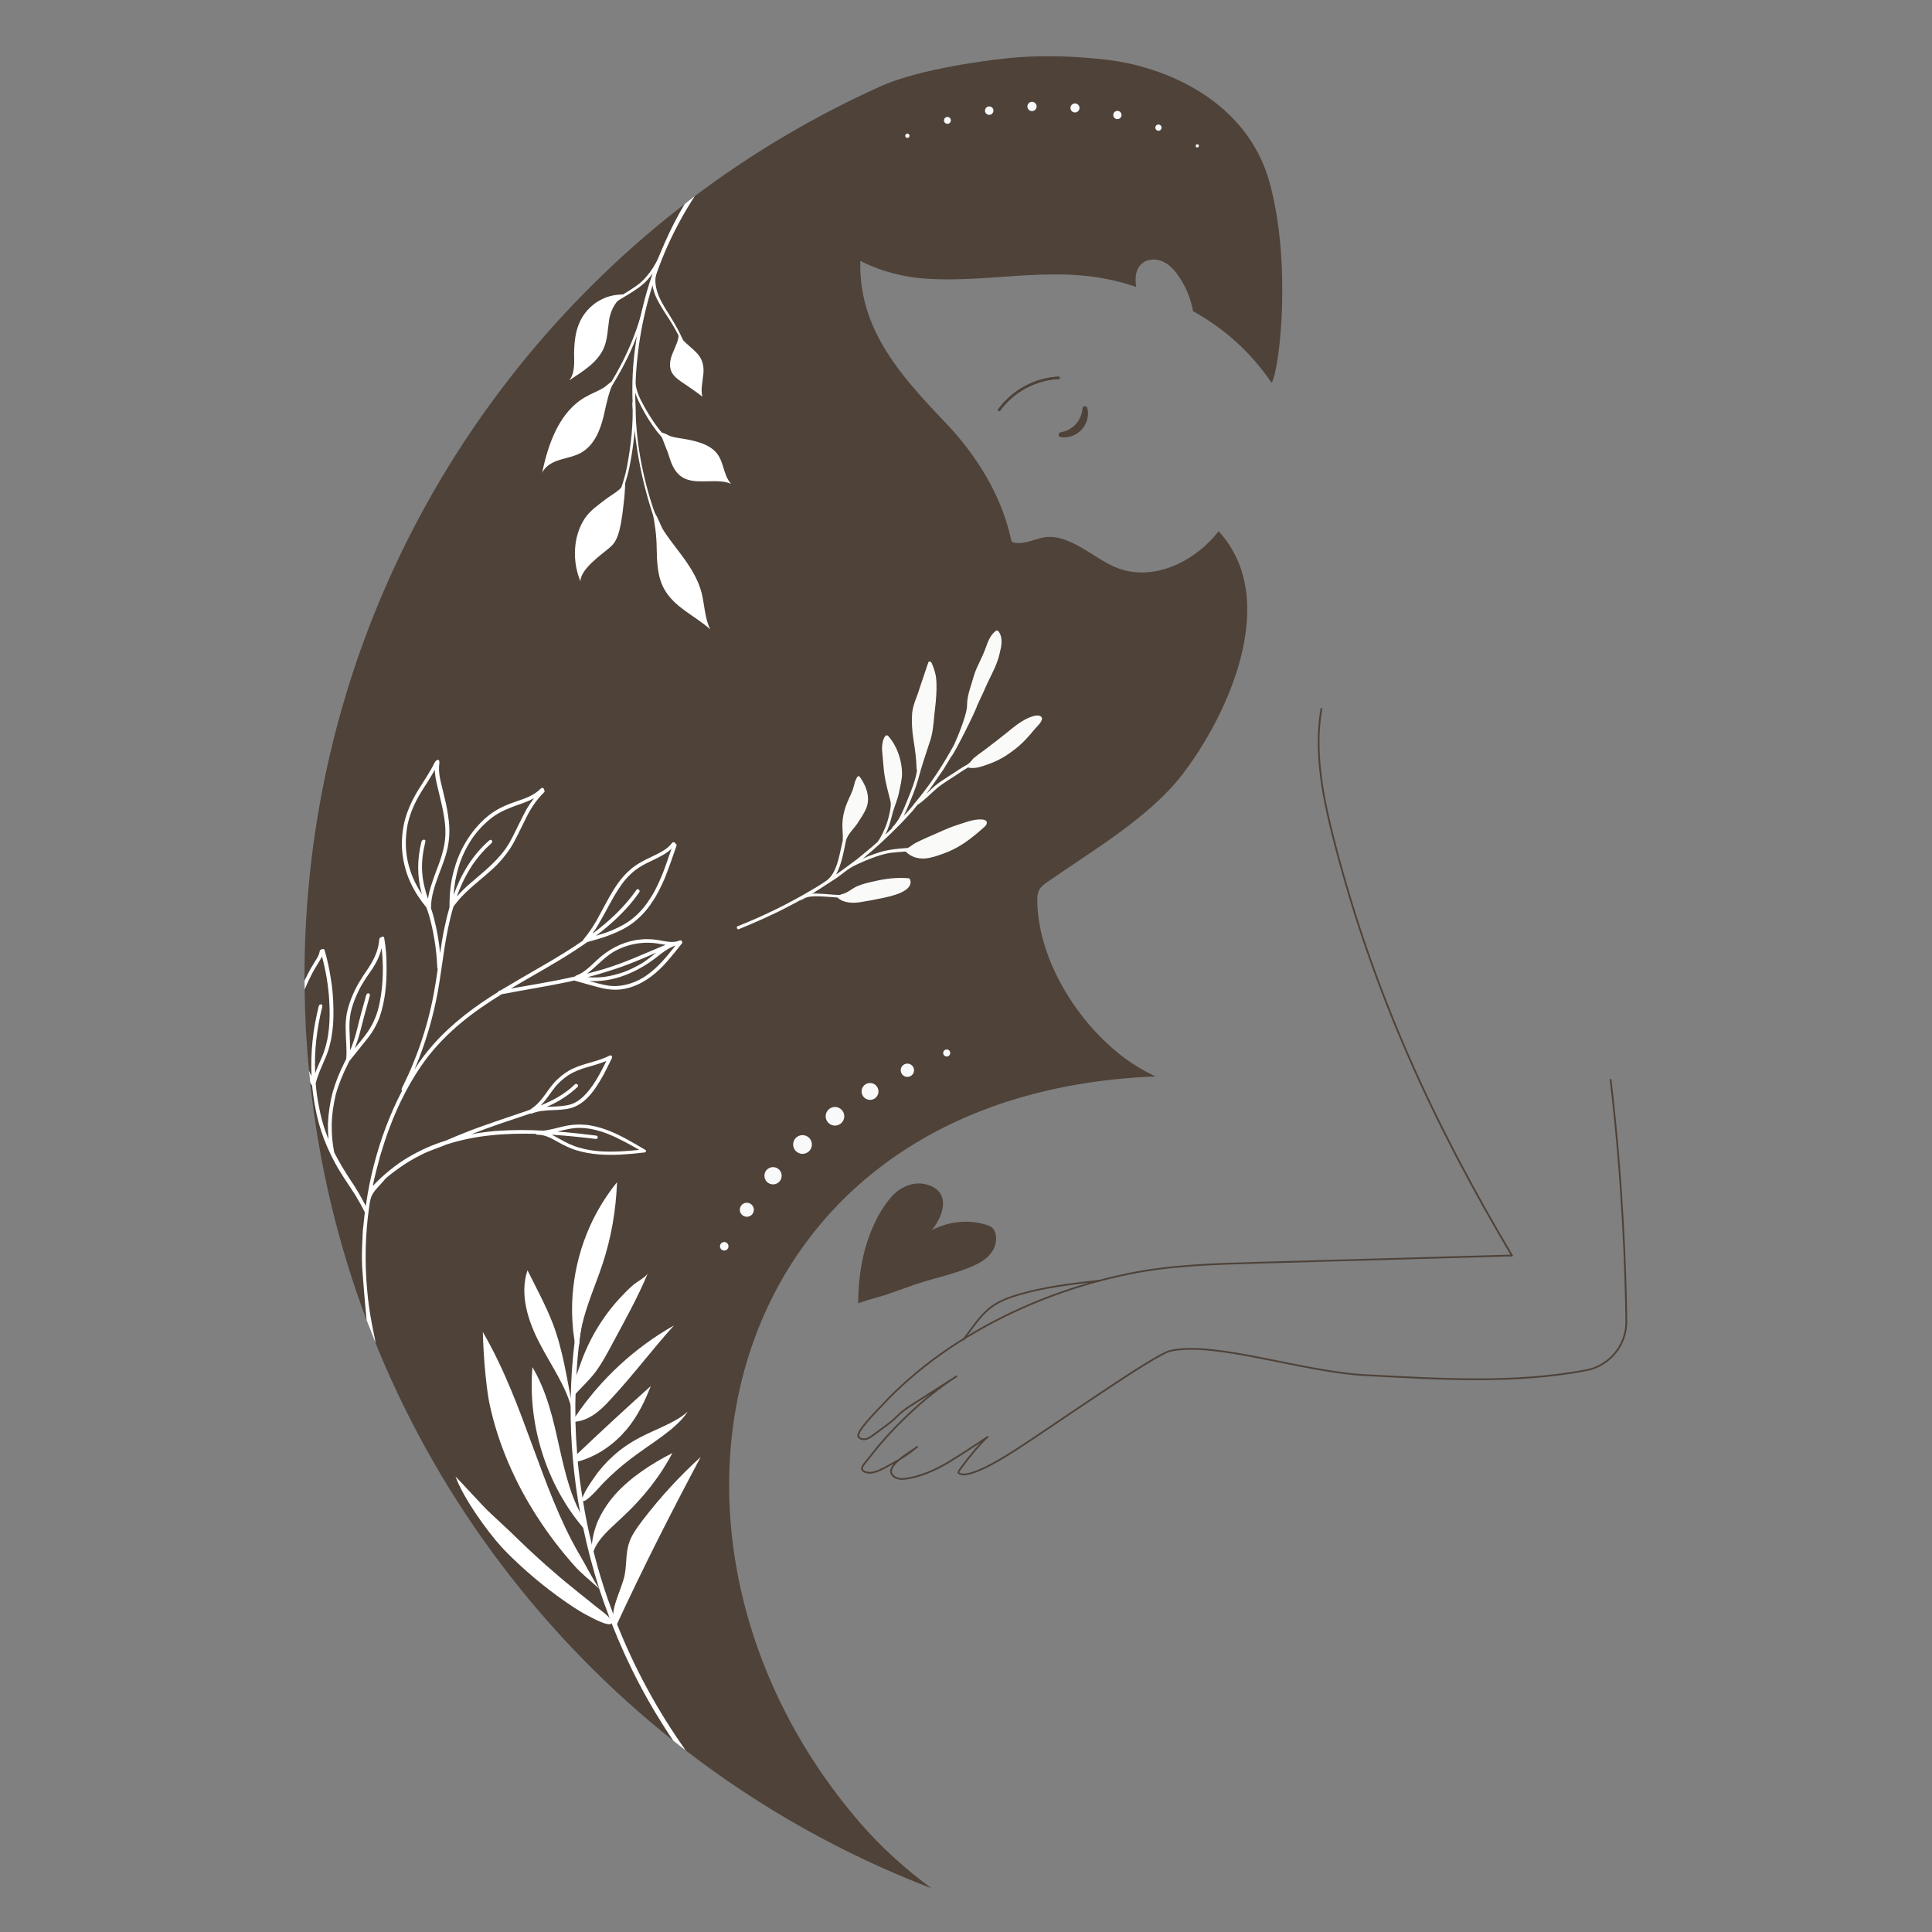 <svg viewBox="0 0 1500 1500" version="1.1" xmlns="http://www.w3.org/2000/svg" id="Layer_1">
  
  <rect x="0" y="0" width="1500" height="1500" fill="#808080" stroke="none"/>
  
  <defs>
    <style>
      .st0, .st1 {
        stroke-width: 1.84px;
      }

      .st0, .st1, .st2 {
        fill: none;
        stroke-linecap: round;
        stroke-linejoin: round;
      }

      .st0, .st2 {
        stroke: #4e4239;
      }

      .st3 {
        fill: #4e4239;
      }

      .st4 {
        fill: #f9f9fa;
      }

      .st1 {
        stroke: #3d3d3c;
      }

      .st5 {
        fill: #fafbf8;
      }

      .st6 {
        fill: #fff;
      }

      .st2 {
        stroke-width: 1.35px;
      }
    </style>
  </defs>
  <g>
    <path d="M823.42,337.47c5.27.12,10.55-2.14,14.11-6.03,3.56-3.89,5.34-9.35,4.75-14.59" class="st1"></path>
    <path d="M775.72,318.37c10.56-14.73,28.09-24.22,46.19-25.01" class="st1"></path>
    <path d="M1025.89,550.36c-5.91,34.86,1.6,70.51,10.49,104.73,30.19,116.22,76.17,216.4,137.47,319.65" class="st2"></path>
    <path d="M1173.85,974.74c-103.77,2.97-95.36,2.73-199.12,5.7-32.67.94-65.53,1.89-97.57,8.37-42.03,8.5-82.92,23.78-120.01,45.34-18.13,10.54-35.38,22.65-51.18,36.45-7.72,6.73-15.09,13.87-22.03,21.4-2.95,3.2-20.14,20.16-17.37,23.65,1.35,1.7,3.86,2.12,5.96,1.58,2.11-.54,3.91-1.87,5.66-3.16l10.14-7.5c2.66-1.97,5.28-4.03,7.59-6.41,5.95-6.1,13.04-9.98,20.26-14.62,8.84-5.67,17.68-11.35,26.52-17.02-15.45,9.92-29.77,22.06-42.81,34.94-6.56,6.48-12.81,13.28-18.73,20.36-3.04,3.63-5.82,7.46-8.83,11.11-2.18,2.63-5.6,6.1-.17,8.06,6.12,2.22,15.2-3.79,20.41-6.56,6.92-3.68,13.47-8.06,19.49-13.08-4.37,3.64-27.63,15.88-17.88,23.09,2.24,1.66,5.14,2.08,7.91,1.76,12.16-1.4,24.32-6.87,34.79-13.21,10.01-6.07,20.08-12.79,29.91-19.34-8.12,6.87-23.08,26.9-22.86,27.42.16.38.5.65.83.89,1.53,1.06,8.65,4.34,42.87-17.63,30.29-19.45,108.73-74.7,120.78-77.48,34.53-7.97,102.72,16.34,152.25,18.86,57.14,2.91,114.65,6.84,170.85-3.84,18.26-3.47,31.41-19.55,31.17-38.13-.49-38.38-2.81-108.03-12.2-187.43" class="st2"></path>
    <path d="M853.2,994.35c-20.86,2.4-41.85,4.83-62.01,10.7-7.6,2.21-15.17,4.98-21.52,9.69-6.41,4.76-11.27,11.27-16.03,17.69-3.49,4.7-2.22,3-5.71,7.7" class="st2"></path>
    <path d="M718.73,919.48c-8.7-2.2-18.17,1.4-24.62,7.65-6.44,6.25-27.79,32.61-27.79,84.89,0-.7,19.04-5.94,20.95-6.59,7.34-2.5,14.64-5.13,21.96-7.72,16.28-5.76,34.59-8.77,49.99-16.61,5.28-2.69,10.09-6.71,12.56-12.1,1.64-3.59,2.09-7.84.99-11.65-1.22-4.22-3.44-5.3-7.41-6.52-14.05-4.32-28.9-2.36-41.9,4.18,9.6-11.61,15.21-30.5-4.72-35.54Z" class="st3"></path>
    <g>
      <path d="M823.46,335.65c9.53-1.71,16.15-8.95,17.01-18.59.07-1.02.96-1.79,1.98-1.71.77.05,1.41.62,1.64,1.31,1.72,5.74-.19,12.26-4.26,16.89-4.24,4.46-10.57,6.95-16.44,5.75-1-.21-1.64-1.19-1.44-2.18.16-.76.8-1.32,1.52-1.45Z" class="st3"></path>
      <path d="M775.72,318.37c10.56-14.73,28.09-24.22,46.19-25.01" class="st0"></path>
      <path d="M917.23,602.24c-25.62,32.85-69.77,58.6-103.87,82.42-2.49,1.69-5.08,3.5-6.43,6.1-1.47,2.71-1.58,5.87-1.58,8.81.68,47.87,34.1,99.24,72.94,125.55,5.98,3.95,12.31,7.56,18.85,10.61-340.64,13.44-420.58,357.8-229.65,579.21,16.71,19.31,35.45,36.25,55.78,51.15-68.98-26.42-133.23-62.66-190.81-107.03-3.27-2.48-6.55-4.97-9.71-7.56-99.92-79.49-179.41-183.7-228.98-303.38-.79-1.81-1.58-3.73-2.26-5.53-2.37-5.87-4.63-11.63-6.89-17.5v-.11c-22.01-58.49-36.92-120.36-43.81-184.6-.34-3.05-.68-5.98-.9-9.03v-.11c-2.03-20.66-3.16-41.66-3.38-62.78v-.11c-.12-2.37-.12-4.52-.12-6.89v-3.05c0-244.33,115.62-461.56,295.14-599.98,2.6-2.15,5.19-4.18,7.79-6.1,44.15-33.2,92.02-61.65,142.94-84.68,31.84-14.9,90.78-21.34,90.78-21.34-1.81.23-9.37,8.92-11.29,10.28-6.55,4.97-13.55,9.26-20.44,13.44-13.1,8.24-28.57,14.79-36.58,28.45-16.15,27.66-30.6,56.91-35.34,88.52-9.15,60.18,25.18,99.92,63.79,140.23,47.31,49.34,51.03,92.59,52.39,93.37,1.13.68,2.6,1.02,3.95,1.02,6.66.34,12.98-2.6,19.53-4.07,20.44-4.74,40.53,16.71,58.48,23.49,28,10.61,59.84-4.63,78.59-28.56,49.11,53.4,6.54,144.18-28.91,189.79Z" class="st3"></path>
    </g>
  </g>
  <path d="M987.35,297.28c-16.94-24.72-37.26-42.45-61.08-55.66-1.69-9.49-5.31-18.52-10.73-26.53-3.16-4.74-7-9.26-12.08-11.74-5.19-2.49-11.74-2.71-16.26.79-5.53,4.18-6.21,11.4-5.08,18.63-2.71-.9-5.42-1.81-8.24-2.6-53.18-15.58-102.07-.23-155.36-3.84-38.05-2.71-78.25-21.57-91.91-57.13l-103.87,92.36c105.23-162.02,189.45-221.75,335.78-205.27,45.95,5.19,109.97,31.73,127.36,95.97,16.94,62.66,7.8,143.62,1.47,155.02Z" class="st3"></path>
  <g>
    <path d="M527.82,730.16c-5.31,2.26-11.07.68-16.48-.23-5.76-1.02-11.63-1.02-17.39-.11-11.52,1.92-21.79,7.45-30.48,15.58-4.97,4.52-9.71,9.71-16.26,12.08-.34.11-.67.34-.79.68-9.37,2.14-18.85,3.95-28.45,5.64l-21.34,3.72c5.65-3.27,11.18-6.66,16.83-9.82,7.23-4.07,14.34-8.35,21.56-12.64,3.62-2.15,7.12-4.4,10.62-6.66,3.61-2.26,7-4.63,10.39-7,6.21-1.7,12.65-3.5,18.63-5.87,5.98-2.37,11.74-5.2,16.94-9.15,5.76-4.52,10.72-9.71,14.57-15.81,4.18-5.87,7.23-12.53,10.05-18.97,3.27-8.24,6.1-16.6,9.03-24.95.23-.9-.23-1.47-.9-1.69-.11-1.02-1.81-1.58-2.6-.45-3.95,5.31-10.27,7.9-15.92,10.73-5.88,2.82-11.74,5.65-16.72,10.16-10.61,9.15-16.59,22.35-23.25,34.32-3.62,7.11-7.91,13.77-12.99,19.87-.11.23-.23.45-.23.68-10.39,7.22-21.33,13.77-32.29,20.1-10.5,6.09-21.11,12.19-31.84,18.63l-.68.11c-.68.23-1.13.68-1.25,1.13-17.95,11.18-35.34,23.94-50.24,40.76-5.19,5.98-10.28,12.42-14.56,19.42,8.35-19.53,14.34-39.86,18.18-60.63,3.84-21.79,5.53-44.03,12.08-65.83,8.35-11.85,20.09-19.76,30.26-29.13,5.31-4.74,9.82-10.16,13.78-16.03,4.29-6.78,7.45-14,11.07-21.11,3.84-8.13,8.47-15.92,15.13-22.36.79-.79.68-1.58.12-2.14.11-1.13-1.36-2.14-2.6-.9-5.31,5.42-12.31,7.68-18.97,9.94-7,2.37-13.78,5.19-20.21,9.94-13.44,10.27-23.26,25.86-27.77,42.11-3.05,9.93-3.95,20.21-3.84,30.03-1.47,5.08-2.71,10.16-3.73,15.13-1.58,6.89-2.49,13.77-3.61,20.55-.79-8.8-2.37-17.72-4.52-26.19-.67-3.05-1.69-5.98-2.6-8.92.12-.23.12-.34.12-.56,0-8.35,2.82-16.48,5.76-24.61,3.05-8.13,6.44-16.26,7.68-24.62,1.24-7.68.9-15.01-.23-22.13-1.01-7.11-2.82-13.89-4.4-20.66-.9-3.72-1.92-7.34-2.37-11.17-.23-2.03-.34-3.95-.23-6.1,0-1.36.9-4.52-.56-5.08-.34-.11-.9.12-1.47.45-1.47.9-2.37,3.84-3.27,5.31l-3.5,5.98-7.34,11.63c-4.97,8.13-8.81,16.6-10.95,25.52-1.81,8.58-2.26,16.82-1.24,24.73,1.01,7.91,3.16,15.24,6.21,21.79,3.27,7.11,7.56,13.44,12.3,19.19.79,2.14,1.47,4.29,2.15,6.44,1.69,5.98,3.04,12.19,4.06,18.51,1.24,7.23,1.92,14.45,2.25,21.9,0,.45.12.68.34.9l-1.36,9.15c-2.14,13.66-5.08,27.21-9.26,40.53-2.26,7.45-4.86,14.68-7.79,21.9-2.71,7.23-6.1,14.11-9.49,21.11-.34.79-.23,1.36.23,1.81-2.25,4.41-4.52,8.92-6.55,13.55-8.35,18.74-14.68,38.73-18.85,59.39-1.01,5.42-2.03,10.95-2.82,16.6-.34,1.58-.56,3.27-.68,4.97-.11.11-.11.34-.11.45-.45,4.63-1.02,9.15-1.47,13.77-.45,9.26-1.02,18.52-.57,27.77,0,0,2.03,27.89,3.5,41.66v.11c2.26,5.87,4.52,11.63,6.89,17.5-.22-1.47-.34-2.71-.56-3.5-.9-4.18-1.69-8.36-2.48-12.42-1.47-8.13-2.71-16.37-3.39-24.61-2.03-21.56-1.58-43.35,1.47-64.7.57-3.84.9-7.34,2.94-10.61,2.25-3.73,5.42-6.43,8.13-9.71,2.82-3.61,7-6.21,10.62-9.03,5.98-4.4,12.31-8.24,18.97-11.52,6.44-3.27,13.1-5.19,19.76-8.02,11.4-3.61,22.92-5.87,34.32-7,11.63-1.24,23.26-1.47,34.66-1.13.23.34.57.68,1.13.68,5.76-.12,10.73,2.6,15.69,5.42,4.86,2.71,9.71,5.19,15.13,6.77,10.84,3.27,22.35,3.73,33.31,3.27,6.43-.34,12.87-.9,19.19-1.69,1.02-.11,1.7-1.47.57-2.03-9.94-5.87-19.98-11.97-31.05-15.92-5.31-1.81-10.84-3.27-16.48-3.61-5.53-.45-10.84.11-16.26,1.36-4.97,1.24-10.05,2.6-15.13,3.27-12.31-.68-24.73-.68-37.15.23-6.43.57-12.76,1.36-18.96,2.6,6.43-2.6,13.21-5.08,19.76-7.34,8.58-3.05,17.39-5.76,26.08-8.81.22.11.67.23,1.12,0,9.82-3.95,20.55-1.47,30.6-4.29,10.62-3.16,17.5-12.87,22.7-21.68,3.39-5.53,5.98-11.4,8.92-17.16.56-1.13-.68-2.48-1.92-1.81-8.81,4.63-18.86,5.65-28.12,9.94-4.52,2.03-8.58,4.97-12.19,8.36-3.72,3.39-6.54,7.56-9.37,11.51-3.16,4.4-6.67,8.69-11.18,11.52l-.45.45-2.93,1.13c-8.13,2.71-16.15,5.42-24.28,8.24-8.02,2.82-16.37,5.64-24.38,8.92-4.75,1.92-9.49,3.84-14.34,5.98-10.05,3.05-19.53,7.34-29.02,12.87-5.08,2.94-9.71,6.32-14.33,10.05-4.52,3.72-9.15,7.79-13.21,12.3,1.47-7.79,3.62-15.47,5.64-23.03,2.26-7.56,4.63-15.13,7.45-22.47,7.11-18.86,16.26-36.69,27.77-52.39,16.48-22.02,37.48-37.71,59.16-51.03,17.17-3.27,34.21-5.98,51.15-9.48l5.42-1.24c.12.11.12.23.34.23,7,1.92,14,4.06,21.12,5.76,6.1,1.35,12.3,1.69,18.29.34,11.85-2.6,21.45-9.71,29.36-17.95,2.6-2.82,5.08-5.64,7.34-8.47,2.48-2.82,4.63-5.87,7-8.69.79-1.01-.34-2.71-1.58-2.26ZM477.01,695.38c3.61-5.98,7.45-11.97,12.65-16.71,4.97-4.85,10.95-7.9,17.05-10.73,5.31-2.6,10.61-5.08,14.68-9.03-1.13,3.16-2.26,6.44-3.39,9.71-1.13,3.16-2.25,6.43-3.5,9.6-2.6,6.21-5.3,12.53-9.03,18.29-3.61,5.87-8.02,11.4-13.32,15.81-4.97,4.29-10.84,7.34-16.94,9.94-4.06,1.69-8.24,3.05-12.53,4.29,9.71-7.34,18.63-15.35,26.53-24.5,2.49-2.94,4.86-6.1,7.11-9.26,1.02-1.47-1.01-3.39-2.14-1.92-9.37,13.44-21.23,24.39-34.21,34.1,6.44-9.26,11.29-19.76,17.05-29.58ZM356.09,673.03c2.14-7.22,5.42-14.11,9.6-20.66,4.4-6.89,10.16-12.87,16.48-17.73,6.32-4.74,13.1-7.23,19.87-9.71,4.29-1.47,8.58-2.94,12.65-5.31-2.03,2.6-3.95,5.42-5.64,8.24-1.58,2.82-3.05,5.76-4.52,8.69-3.05,5.98-5.76,11.97-8.92,17.61-7.68,13.21-19.08,21.68-30.03,31.27-3.95,3.27-7.56,6.89-10.95,10.73.79-2.03,1.47-4.07,2.37-6.1,2.71-6.66,6.21-13.1,10.16-19.08,4.18-5.98,8.92-11.4,14.22-16.15,1.7-1.35.23-3.84-1.47-2.37-12.98,11.18-21.9,26.2-27.66,42.23.34-7.23,1.69-14.56,3.84-21.68ZM332.27,697.87c-2.26-6.77-4.07-13.55-4.52-21.23-.45-7.56.57-15.24,2.49-23.15.57-2.14-2.49-2.14-3.05.11-3.39,13.44-3.28,26.99-.11,38.73l.56,2.03c-5.76-8.69-10.16-18.51-11.85-29.92-1.13-7.68-.9-15.92.67-24.27,1.92-9.03,5.76-17.5,10.84-25.74,3.51-5.53,7.12-11.07,10.28-16.71.12,3.84.79,7.45,1.58,10.95,1.58,7.11,3.5,14,4.86,21.12,1.35,7.11,2.37,14.56,1.47,22.36-.9,8.35-3.84,16.48-7,24.61-2.48,7-5.19,14-6.21,21.11ZM462.9,881.68c-9.93-1.24-19.98-2.37-30.15-3.16,5.87-1.35,11.52-2.94,17.61-2.82,11.17.11,22.01,4.29,31.84,9.37,4.86,2.37,9.49,5.08,14.11,7.68-9.93,1.02-20.09,1.81-30.26,1.13-5.53-.45-11.17-1.24-16.59-2.94-5.53-1.58-10.5-4.07-15.35-6.89-1.92-1.01-3.84-2.14-5.76-3.05,11.41.68,22.81,1.92,34.21,3.27,1.8.23,2.14-2.37.34-2.6ZM432.42,842.28c3.61-3.84,7.67-7.11,12.3-9.48,4.63-2.37,9.59-3.84,14.56-5.2,3.95-1.13,7.79-2.37,11.52-3.84-4.3,8.58-8.69,17.28-15.02,24.61-3.5,3.95-7.45,7.34-12.53,9.03-4.86,1.47-9.94,1.58-15.02,1.81l-3.84.11c1.58-.57,3.05-1.24,4.52-2.03,7.34-3.61,13.78-8.02,19.54-13.44,1.24-1.24-.79-3.16-2.15-1.92-7.56,7.34-16.59,12.31-26.53,16.37,4.85-4.85,8.24-10.95,12.65-16.03ZM476,739.19c10.5-6.1,22.69-8.47,34.43-6.66,2.03.34,4.18.68,6.32,1.02-15.58,6.43-31.16,13.77-47.98,18.85-4.29,1.24-8.69,2.48-13.1,3.61,7-5.2,12.99-12.31,20.33-16.82ZM474.19,753.42c5.87-1.81,11.74-3.95,17.39-6.21,6.1-2.48,12.08-4.97,17.95-7.56-3.72,2.82-7.34,5.87-11.29,8.35-4.52,2.6-9.15,4.97-14.11,6.78-4.97,1.69-10.05,3.05-15.35,3.73-4.06.45-8.36.56-12.53.11,6.1-1.47,11.97-3.27,17.95-5.2ZM502.19,757.14c-4.63,3.27-9.82,5.76-15.24,7.11-5.42,1.47-11.17,1.81-16.94.57-4.17-.79-8.35-2.03-12.53-3.16,19.2,1.13,37.48-7,52.05-18.29,4.52-3.61,9.26-7.34,14.91-9.26-6.55,8.36-13.32,16.71-22.24,23.03Z" class="st6"></path>
    <path d="M298.28,728.24c-.23-1.35-1.47-1.35-2.26-.56-.79.11-1.58.79-1.58,1.92-.68,8.92-4.52,16.26-9.49,23.6-4.74,6.77-9.03,13.77-12.08,21.68-1.58,3.95-2.82,7.9-3.61,11.86-.68,3.95-1.01,7.9-.9,11.97,0,7.79,1.13,15.47.45,23.48l-1.24,2.48c-3.84,7.45-6.89,15.13-9.26,23.26-2.14,8.13-3.39,16.6-3.72,24.84,0,4.07.11,8.02.45,11.97-.79-2.14-1.69-4.4-2.48-6.66-2.03-5.87-3.61-11.85-4.74-17.95-1.25-6.21-2.26-12.65-2.71-18.97,1.69-7,4.86-13.43,7.56-19.87,2.94-6.66,4.52-13.89,5.42-20.89.9-7,.9-14.11.68-21-.23-6.89-.9-13.66-2.03-20.21-1.12-7.34-2.71-14.57-4.74-21.45-.34-1.13-1.47-1.13-2.14-.57-.79-.11-1.58.34-1.69,1.58-.56,3.73-3.5,7.34-5.3,10.5-2.15,3.5-4.07,7.23-5.88,10.95-.22.45-.34.79-.56,1.24,0,2.37,0,4.52.12,6.89.9-2.37,1.92-4.52,2.93-6.77,1.92-3.95,3.84-7.79,6.1-11.4,1.36-2.37,3.16-4.97,4.4-7.57,2.93,10.84,4.97,22.47,5.65,34.55.79,13.89.34,28.68-5.31,42.68-1.92,4.52-3.95,8.92-5.64,13.44-.79-17.05,1.24-34.55,5.53-51.6.56-2.37-2.26-2.6-2.82-.22-2.14,8.92-3.95,17.95-4.75,26.98-.45,4.52-.79,9.03-.9,13.55-.12,4.52,0,9.03.11,13.44-.68-1.36-1.35-2.6-1.92-4.07.23,3.05.57,5.98.9,9.03.45.9.9,1.69,1.47,2.48,1.02,10.05,2.71,19.87,5.19,29.13,2.49,8.81,5.64,17.05,9.49,24.84,2.25,4.52,4.63,9.03,7.34,13.32,3.72,6.1,7.9,11.97,11.74,18.07,2.6,4.29,4.97,8.58,7.22,13.1v.11c.23.45.45.9.68,1.35.12-1.13.23-2.37.23-3.5,0-1.02-.11-1.92-.11-2.82,0,0,0-.11-.12-.11v-.11c-3.73-7.11-7.67-14-12.19-20.55-4.4-6.66-8.58-13.66-12.31-21-1.47-7.11-2.03-14.68-1.92-22.24.23-7.56,1.36-15.24,3.16-22.69,2.38-8.47,5.65-16.26,9.49-23.82.34-.68.56-1.24.9-1.92,4.4-5.53,8.92-11.06,13.32-16.59,4.29-5.2,7.68-10.84,10.16-17.28,4.52-12.76,5.76-26.98,5.53-39.85.11-7.45-.57-14.9-1.81-22.02ZM294.9,777.81c-1.58,8.47-4.52,16.14-9.26,23.15-3.16,4.52-6.78,8.69-10.17,12.98,1.25-3.61,2.6-7.11,3.62-10.95,2.6-10.05,5.19-19.99,8.02-29.92.56-2.26-2.26-2.6-2.82-.34-2.49,8.92-4.97,17.73-7.11,26.64-1.13,4.52-2.49,8.92-4.18,13.32l-1.13,2.82c-.12-5.53-.34-11.18-.57-16.71-.11-4.4.23-8.58,1.02-12.76.9-4.06,2.25-8.13,4.06-12.3,1.69-3.95,3.62-7.91,5.99-11.52,2.14-3.61,4.63-6.89,6.89-10.28,3.28-5.08,5.76-10.27,7-15.92,1.58,13.32,1.36,27.77-1.35,41.77Z" class="st6"></path>
  </g>
  <g>
    <path d="M508.4,398.44c3.5,9.94,7.68,19.76,12.42,29.13v.11c.34.57-.11,1.35-.79,1.69-.79.34-1.58.11-1.92-.57-4.18-9.26-7.79-18.74-10.95-28.45,0-.11,0-.23-.11-.34-5.42-16.26-9.49-32.97-12.19-49.9-.79-5.31-1.58-10.73-2.14-16.03-.68-6.44-1.25-12.98-1.58-19.42v-2.48c-.56-14.68.12-29.47,2.26-44.04.34-2.48.68-4.97,1.13-7.45.9-5.87,2.03-11.74,3.39-17.5,2.37-10.61,5.3-21,8.92-31.16q.11,0,.11-.12c0-.23.12-.34.12-.56,1.24-3.5,2.48-7,3.84-10.5,1.58-3.95,3.28-7.9,4.97-11.85,4.63-10.5,9.82-20.78,15.7-30.6,2.6-2.15,5.19-4.18,7.79-6.1-7.79,12.08-14.79,24.73-20.77,37.93-3.27,7.23-6.21,14.57-8.81,22.02q0,.11-.11.23c-1.02,3.05-2.03,5.98-3.05,9.03-4.86,15.35-8.47,31.05-10.61,46.97-1.36,9.82-2.26,19.64-2.6,29.58-.12,2.14-.12,4.4-.12,6.55-.11,2.49-.11,4.97,0,7.57.12,2.37.12,4.74.12,7,.34,10.28,1.24,20.55,2.82,30.71,2.6,16.48,6.66,32.85,12.19,48.55Z" class="st6"></path>
    <path d="M454.16,402.32c4.08-6.01,10.24-10.17,15.89-14.55,5.68-4.37,13.07-7.61,15.4-13.87-.14,5.52-.7,13.17-1.25,17.08-2.44,23.63-5.61,29.67-10.52,33.89-5.3,4.78-22.97,16.49-23.02,26.46-6.45-15.21-5.91-35.05,3.5-49Z" class="st6"></path>
    <path d="M515.98,457.85c7.97,13.96,24.19,20.57,35.39,30.73-4.24-8.76-4.33-19.01-6.61-28.09-3.21-12.56-10.6-22.98-18.45-33.27-3.77-4.92-7.55-9.89-10.99-15.14-2.88-4.42-5.07-12.77-8.91-16.15,1.9,10.22,3.39,19.2,3.45,30.23.23,10.63.58,22.15,6.12,31.69Z" class="st6"></path>
    <path d="M491.04,312.22c.76,16.47-1.05,33.08-4.25,50.12-1.66,8.5-4.39,17.04-7.91,25.54-3.54,8.57-5.73,18.15-4.04,27.55l1.29-.23c-1.53-9.14.67-18.37,4.28-26.85,3.64-8.5,6.53-17.21,8.3-25.77,1.75-8.61,2.98-17.05,3.77-25.43.83-8.39,1.14-16.7.75-25.01l-2.19.09Z" class="st6"></path>
    <path d="M491.57,289.6c-.7,7.33.9,14.8,4.03,21.49,3.2,6.7,6.72,12.96,10.88,18.96,2.11,2.98,4.12,5.88,6.68,8.57,2.43,2.75,5.31,5.15,7.76,7.58,5.23,4.86,9.42,10.02,13.16,15.33l2.62-1.22c-3.91-5.37-8.29-10.58-13.66-15.49-2.61-2.5-5.42-4.77-7.83-7.42-2.46-2.61-4.54-5.42-6.65-8.33-4.12-5.84-7.78-12.12-11.09-18.59-3.26-6.48-4.96-13.61-4.49-20.77l-1.41-.11Z" class="st6"></path>
    <path d="M499.05,239.27c-3.78,15.2-9.55,29.94-17.24,44.56-7.66,14.6-17.33,29.17-28.56,43.37l1.53,1.14c11.44-14.34,21.14-29.02,28.92-43.72,7.78-14.72,13.64-29.54,17.49-44.82l-2.13-.53Z" class="st6"></path>
    <path d="M507.06,211.4c-1.95,6.37-.26,13.28,2.29,19.26,2.86,6.13,6.52,11.55,10.08,16.98,6.85,10.79,12.39,21.57,14.1,32.22l1.35-.04c-1.55-10.81-6.87-21.77-13.66-32.79-3.42-5.51-7.04-10.97-9.65-16.89-2.3-5.77-3.77-12.27-1.87-17.91l-2.65-.83Z" class="st6"></path>
    <path d="M521.25,338.89c3.59,1.03,7.44,1.46,11.16,2.09,8.31,1.44,16.59,3.95,21.61,8.34,8.49,7.16,6.69,18.66,13.62,26.43-4.44-2.25-11-2.27-17.26-2.11-6.2.15-12.69.39-17.97-1.76-4.43-1.77-7.41-5.11-9.4-8.79-2.11-3.66-3.14-7.7-4.48-11.64-1.57-4.02-3.4-8.75-5.19-13.37-.72-1.78-.94-2.61,1.68-1.89,2.16.58,4.02,2.06,6.22,2.7Z" class="st6"></path>
    <path d="M468.13,301.35c-4.28,2.48-9.04,4.29-13.43,6.78-19.87,11.13-28.92,35.34-33.8,59.09,2.42-5.54,8.2-8.5,13.76-10.22,5.57-1.72,11.47-2.68,16.53-5.53,10.68-6.08,15.13-18.38,17.72-29.46,2-9.1,3.8-18,7.85-26.33-2.96.52-5.9,4.1-8.62,5.67Z" class="st6"></path>
    <path d="M527.66,260.83c4.07,5.98,11.49,10.22,15.41,15.78,3.36,5.02,3.57,10.51,2.77,15.72-.49,5.2-1.9,10.49-.5,15.67-4.06-3.18-8.53-6.31-13.05-9.37-3.9-2.61-8.27-5.29-10.45-9.02-2.86-5.04-1.56-10.91.67-16,2-5.15,4.98-10.13,4.33-15.64l.81,2.85Z" class="st6"></path>
    <path d="M513.47,195.38c-2.44,5.67-5.3,11.15-8.99,16.19-1.95,2.48-3.94,4.92-6.28,7.07-2.37,2.15-5.1,4.06-7.96,5.88-5.52,3.7-11.89,6.91-17.55,11.16-5.57,4.22-11.02,9.52-13.53,16.42l2.07.75c2.33-6.37,7.43-11.43,12.9-15.53,5.42-4.16,11.87-7.36,17.51-11.14,2.84-1.88,5.75-3.84,8.22-6.09,2.51-2.26,4.51-4.79,6.53-7.33,3.82-5.18,6.73-10.76,9.21-16.49l-2.12-.9Z" class="st6"></path>
    <path d="M473.04,247.61c-1.26,7.9-1.22,16.08-4.58,23.36-2.52,5.26-6.51,9.81-11.34,13.69-4.78,3.89-9.93,7.21-15.2,10.65,2.34-2.79,3.3-6.41,3.64-9.97.42-3.55.17-7.14.17-10.73.12-12.3,1.79-23.93,10.12-33.5,5.6-6.46,15.45-12.82,28.44-12.41-6.06,5.25-9.75,11.03-11.25,18.91Z" class="st6"></path>
  </g>
  <g>
    <path d="M532.45,1359.05c-3.27-2.48-6.55-4.97-9.71-7.56-19.31-28.45-35.34-59.05-47.87-91.12-.45-1.35-1.02-2.71-1.47-4.07l-.12-.11c-2.82-7.45-5.53-15.02-8.02-22.58-4.97-15.7-9.15-31.61-12.53-47.65-.79-3.72-1.58-7.45-2.26-11.18-5.08-27.55-7.56-55.55-7.45-83.55,0-2.03,0-3.95.12-5.98.23-14.68,1.24-29.24,3.05-43.92.68-5.98,1.47-11.85,2.48-17.84l3.62.56c-.45,2.71-.9,5.42-1.13,8.13-.45,2.37-.79,4.85-1.13,7.34v.57c-.23,1.24-.34,2.6-.45,3.95-.11.11-.11.34-.11.45-.9,7.79-1.58,15.58-1.92,23.48,0,0-.12.11-.12.23-.34,4.63-.56,9.37-.56,14-.23,5.87-.23,11.86-.12,17.73v3.72c.23,8.47.68,16.83,1.36,25.29.12,1.92.34,3.84.45,5.76.9,9.48,2.14,18.97,3.73,28.45,0,.79.11,1.47.34,2.15,1.81,11.51,4.18,23.03,7,34.32.34,1.7.68,3.28,1.24,4.97,4.07,16.48,9.26,32.74,15.24,48.55.9,2.6,1.92,5.19,2.94,7.79,13.77,34.66,31.72,67.74,53.4,98.12Z" class="st6"></path>
    <path d="M374.87,1034.18s.26,11.58,1.26,24.22c.97,12.65,2.76,26.31,3.78,30.85,6.81,32.33,20.35,62.51,37.44,88.85,8.67,13.4,18.24,25.92,28.6,37.5,4.71,5.49,12.65,11.77,19.34,17.96-5.74-8.55-10.29-18.06-15.43-26.68-14.98-25.59-25.56-54.84-36.41-84.27-10.85-29.53-21.71-59.28-38.56-88.43Z" class="st6"></path>
    <path d="M457.03,1190.95c-31.14-33.7-47.6-82.17-43.65-129.53,11.54,19.63,16.21,40.94,20.78,61.71,4.68,20.64,9.33,41.56,20.88,59.18.56,2.9,1.33,5.76,1.98,8.64Z" class="st6"></path>
    <path d="M447.23,1046.42c-.46-.82-.66-2.46-.73-2.83-.33-2.09-.65-4.14-.95-6.15-.63-4.13-.92-8.27-1.17-12.43-.47-8.33-.25-16.7.68-25.01,1.78-16.63,6.22-33,13.08-48.24,5.51-12.19,12.62-23.61,20.93-33.95-.87,22.23-4.55,43.36-11.3,63.67-5.18,15.68-12.16,31.03-15.92,47.43-.72,3.02-1.33,6.07-1.7,9.15-.34,2.56.04,6.04-1.59,8.29-.59.81-1.02.63-1.33.08Z" class="st6"></path>
    <path d="M474.76,1044.54c10.24-19.09,20.5-37.31,28.23-56.08-1.32,3.02-8.77,6.83-11.59,9.36-3.77,3.29-7.21,6.81-10.57,10.48-6.9,7.52-12.93,15.79-18.13,24.6-5.12,8.7-9.28,17.96-12.6,27.57-2.5,7.61-6.26,15.79-5.31,23.99,5.77-6.5,12.42-12.5,17.41-19.09,4.74-6.32,8.36-13.03,11.92-19.63l.64-1.18Z" class="st6"></path>
    <path d="M444.08,1094.74c-4.12-17.61-15.73-33.81-24.91-51.42-9.17-17.44-15.93-38.19-9.63-57.1,6.88,13.9,14.15,27.22,19.47,40.88,8.19,21.32,11,43.01,15.33,64.1l-.26,3.54Z" class="st6"></path>
    <path d="M445.15,1103.91c11.79-.44,20.9-8.74,27.77-16.18,18.88-20.21,33.88-40.55,50.37-58.67-30.32,17.14-56.84,41.46-77.14,71.58l-1,3.27Z" class="st6"></path>
    <path d="M448.34,1134.82c15.91-4.18,29.02-14.17,38.03-24.84,8.99-10.72,14.38-22.41,18.91-33.89-18.69,16.82-38.35,34.91-58.58,54.17l1.64,4.56Z" class="st6"></path>
    <path d="M496.62,1116.16c12.9-6.79,28.12-11.72,37.31-20.18-8.91,13.88-28.36,24.38-44.6,36.94-7.21,5.48-14,11.48-20.28,17.82-1.92,1.75-14.48,16.94-16.68,14.42-2.08-2.47,7.76-16.3,9.45-18.69,4.02-5.88,9.01-11.34,14.41-16.22,5.96-5.41,12.92-10.15,20.4-14.08Z" class="st6"></path>
    <path d="M459.59,1207.01c-.81-8.3,1.01-16.8,4.02-24.72,3.38-8,8.24-15.49,14.1-22.12,12.08-13.33,27.71-23.47,44.3-32.05-8.9,17.23-22.31,34.73-40.04,50.99-9.72,9.12-22.21,19.34-22.26,31.76l-.13-3.86Z" class="st6"></path>
    <path d="M477.44,1264.38c23.09-50.11,46.11-94.8,66.59-133.19-15.86,14.38-30.85,30.61-44.6,48.47-4.51,5.95-9.31,12.3-11.31,19.13-2.29,7.85-1.61,16-3.13,24.07-2.69,12.46-11.28,25.52-8.54,38.16l1,3.36Z" class="st6"></path>
    <path d="M353.65,1146.39c3.54,3.34,22.85,24.71,25.82,27.22,5.94,5.55,11.64,10.89,17.12,16.01,5.58,5.47,18.93,18.5,32.64,30.22,13.5,11.9,27.56,22.44,32.93,27.07,2.4,2.05,14.97,10.42,12.7,13.47-2.2,2.95-15.69-4.54-18.33-5.95-6.56-3.13-21.15-12.8-35.26-24.09-14.05-11.19-27.27-24.06-32.23-29.64-11.24-12.39-29.46-37.88-35.38-54.31Z" class="st6"></path>
  </g>
  <path d="M775.25,490.15c3.72,5.1,2.24,11.45,1.02,16.56-1.61,7.77-5.36,14.9-8.83,21.99-1.37,2.82-2.65,5.66-3.85,8.53-1.7,3.63-3.33,7.11-4.96,10.56-.81,3.71-17.55,37.19-20.09,39.64l-5.93,9.77c-4.47,6.34-8.63,12.9-13.35,19.04,2.52-2.13,4.61-4.61,7.28-6.61,5.44-4.38,12.06-7.99,18.03-12.18,2.2-1.45,4.53-2.81,6.91-4.15.06-.15.15-.29.34-.39,1.77-.94,2.78-3.08,4.24-4.37,2.6-2.18,5.43-4.17,8.24-6.18,5.88-4.36,11.81-9.08,17.76-13.8,4.65-3.81,9.7-8.05,15.77-10.89,1.95-.89,8.21-3.71,10.66-1.07,2.28,2.5-3.64,7.67-4.76,9.03-4.82,5.96-9.84,11.62-16.1,16.34-5.62,4.41-11.54,8.05-18.3,10.6-5.05,1.74-11.27,4.69-17.34,3.41l-.38-.14c-1.79,1.05-3.55,2.11-5.23,3.23-6.22,4.41-13.19,8.14-18.78,12.79-5.15,4.4-9.73,9.44-15.37,13.13-1.93,2.35-3.72,4.8-5.87,6.97-9.29,10.32-19.36,19.9-29.77,29.05l-3.75,3.1c-1.13.93-2.24,2.34-3.59,2.96,2.14-.99,4.21-2.14,6.47-2.92,3.6-1.32,7.35-2.61,11.21-3.57,4.85-1.09,10.16-1.66,15.55-2.07l2.36-.16c2.21-1.22,4.03-2.88,6.3-4.06,3.33-1.7,6.83-3.26,10.38-4.83,6.99-2.89,13.55-6.33,21.18-8.76,5.74-1.79,12.74-4.83,19.5-4.48,2.67.17,4.74,1.1,3.7,3.71-.59,1.49-2.35,2.64-3.46,3.72-3.14,2.85-6.42,5.53-9.81,8.03-6.39,4.8-13.38,8.76-21.06,11.37-3.9,1.41-8.89,3.18-13.91,3.5-5.17.17-10.32-1.14-14.5-5.4-4.24.28-8.39.54-12.19,1.05-8.6,1.25-21.96,7.12-26.09,9.15-6.35,2.75-11.36,7.78-17.09,11.44l-8.86,5.74c-1.49.93-2.92,1.97-4.46,2.82-1.25.72-2.89,2.4-4.39,2.53,7-.56,14.79.92,22.37.97.06-.22.22-.4.5-.45,4.74-.78,8.31-4.49,12.61-6.36,4.12-1.76,8.6-2.86,13.23-3.81,8.16-1.94,17.09-3.15,26.69-2.35.47.03.96.55,1.12,1.01,3.15,9.44-15.7,13.07-20.88,14.24-5.83,1.24-11.65,2.33-17.37,3.24-4.83.87-12.98,1.16-17.93-3.31l-.18-.22c-5.36-.33-10.59-.9-15.76-.98-2.99,0-5.93.1-8.57.99-1.56.53-2.87,1.68-4.46,2.07-1.07.28-2.04,1.11-3.01,1.59l-6.57,3.4c-12.45,6.62-25.42,12.19-38.44,17.6-1.02.43-1.92-1.88-.91-2.3,20.03-7.97,39.47-17.4,57.94-28.43,3.32-1.82,6.48-3.91,9.65-5.97,0,0,.05-.08.1-.11,8.13-4.73,10.48-15.71,12.57-25.29l.36-1.59c-.02-.16,0-.32.06-.47l.11-.3c.34-1.52.67-3.02.99-4.48.28-4.17-.39-8.95-.27-12.81.1-5,1.14-9.09,2.41-13.16,1.57-4.7,3.83-8.73,5.51-13.08,1.33-3.74,1.68-8,4.07-10.78.27-.33,1.18-.08,1.63.55,6.12,8.63,7.74,17.31,4.98,24.03-1.85,4.53-4.72,8.43-7.3,12.54-2.78,3.89-6.81,7.47-8.47,12.49-1.84,9.1-3.49,18.93-7.78,26.68,5.55-4.02,11.14-8,16.58-12.16,5.22-4.43,10.71-8.58,15.73-13.24,3.15-4.46,5.44-9.58,7.27-14.76.83-2.63,1.58-5.34,2.1-8.08.49-2.57,1.25-5.9.58-8.78-.75-2.98-1.55-6.14-2.28-9.02-1.54-6.18-2.68-12.07-3.06-17.51-.4-4.46-.82-9.21-1.17-13.07-.13-2.79.15-5.36.85-7.69.17-.57,1.84-5.7,4.09-3.11,7.53,8.69,10.43,19.9,10.59,28.86-.06,4.77-1.25,9.18-2.17,13.8-1.1,6.41-3.92,11.84-5.5,18.26-1.25,5.27-2.89,10.61-5.3,15.45l5.27-4.95c-.08-.27-.04-.53.18-.72,5.57-5.54,8.78-14.01,11.71-21.29,3.1-7.59,6.23-14.99,7.48-23.18-.23-.2-.38-.45-.39-.76l-.02-.68-.02-.08v-.15c-.19-7.38-1.2-14.74-2.41-22.02-1.13-7.24-1.44-13.76-1.02-20.22.56-6.78,3.66-12.39,5.48-18.63,2.4-7.12,4.71-13.97,7.17-21.25.26-.65,1.92-.51,2.31.32,1.63,3.43,2.71,6.89,3.42,10.37.55,3.39.6,6.75.55,10.14-.11,6.79-.89,13.6-1.72,20.3-.63,7.16-1.18,14.59-3.66,21.29-1.49,4.57-2.9,8.85-4.62,14.12-1.54,4.72-2.95,9.67-4.28,14.63-1.88,6.56-4.45,12.84-7.12,19.26-1.17,3-2.63,5.89-4.02,8.92,2.9-3.03,5.72-6.13,8.26-9.47.02-.18.09-.35.28-.46l.2-.13,4.32-5.37c9.59-11.98,17.8-25,25.29-38.4,1.17-1.87,11.28-25.03,10.79-32.5.13-7.8,3.25-14.75,5.19-22.06l.33-1.08c2.2-6.83,6.1-13.06,8.56-19.91,1.96-5,3.25-10.29,8.24-14.24.63-.5,1.68-.19,2.1.39Z" class="st5"></path>
  <g>
    <path d="M547.81,997.66" class="st4"></path>
    <path d="M562.29,970.92c-1.83,0-3.31-1.48-3.31-3.31s1.48-3.31,3.31-3.31,3.31,1.48,3.31,3.31-1.48,3.31-3.31,3.31Z" class="st4"></path>
    <path d="M579.84,944.71c-3,0-5.44-2.44-5.44-5.45s2.44-5.45,5.44-5.45,5.44,2.44,5.44,5.45-2.43,5.45-5.44,5.45Z" class="st4"></path>
    <path d="M600.19,919.56c-3.71,0-6.71-3-6.71-6.71s3-6.71,6.71-6.71,6.71,3.01,6.71,6.71-3,6.71-6.71,6.71Z" class="st4"></path>
    <path d="M623.07,895.86c-4.02,0-7.28-3.26-7.28-7.28s3.27-7.28,7.28-7.28,7.28,3.26,7.28,7.28-3.26,7.28-7.28,7.28Z" class="st4"></path>
    <path d="M648.27,873.91c-3.99,0-7.23-3.24-7.23-7.23s3.24-7.23,7.23-7.23,7.22,3.24,7.22,7.23-3.23,7.23-7.22,7.23Z" class="st4"></path>
    <path d="M675.49,853.94c-3.61,0-6.55-2.93-6.55-6.55s2.93-6.55,6.55-6.55,6.55,2.93,6.55,6.55-2.93,6.55-6.55,6.55Z" class="st4"></path>
    <path d="M704.49,836.1c-2.85,0-5.16-2.31-5.16-5.16s2.31-5.16,5.16-5.16,5.16,2.31,5.16,5.16-2.31,5.16-5.16,5.16Z" class="st4"></path>
    <path d="M735.02,820.27c-1.51,0-2.74-1.23-2.74-2.74s1.23-2.74,2.74-2.74,2.74,1.23,2.74,2.74-1.23,2.74-2.74,2.74Z" class="st4"></path>
  </g>
  <g>
    <path d="M675.42,121.73" class="st4"></path>
    <path d="M704.49,107.08c-.92,0-1.67-.75-1.67-1.67s.75-1.67,1.67-1.67,1.66.75,1.66,1.67-.74,1.67-1.66,1.67Z" class="st4"></path>
    <path d="M735.57,96.13c-1.47,0-2.67-1.2-2.67-2.67s1.19-2.67,2.67-2.67,2.67,1.2,2.67,2.67-1.2,2.67-2.67,2.67Z" class="st4"></path>
    <path d="M768.02,89.17c-1.81,0-3.28-1.47-3.28-3.28s1.47-3.28,3.28-3.28,3.29,1.47,3.29,3.28-1.47,3.28-3.29,3.28Z" class="st4"></path>
    <path d="M801.24,86.26c-1.98,0-3.59-1.61-3.59-3.59s1.61-3.59,3.59-3.59,3.59,1.61,3.59,3.59-1.6,3.59-3.59,3.59Z" class="st4"></path>
    <path d="M834.61,87.32c-1.94,0-3.51-1.57-3.51-3.51s1.57-3.51,3.51-3.51,3.51,1.57,3.51,3.51-1.57,3.51-3.51,3.51Z" class="st4"></path>
    <path d="M867.54,92.49c-1.77,0-3.2-1.44-3.2-3.2s1.43-3.2,3.2-3.2,3.21,1.44,3.21,3.2-1.43,3.2-3.21,3.2Z" class="st4"></path>
    <path d="M899.4,101.52c-1.33,0-2.42-1.08-2.42-2.42s1.09-2.42,2.42-2.42,2.42,1.08,2.42,2.42-1.09,2.42-2.42,2.42Z" class="st4"></path>
    <circle r="1.25" cy="113.25" cx="929.57" class="st4"></circle>
  </g>
</svg>